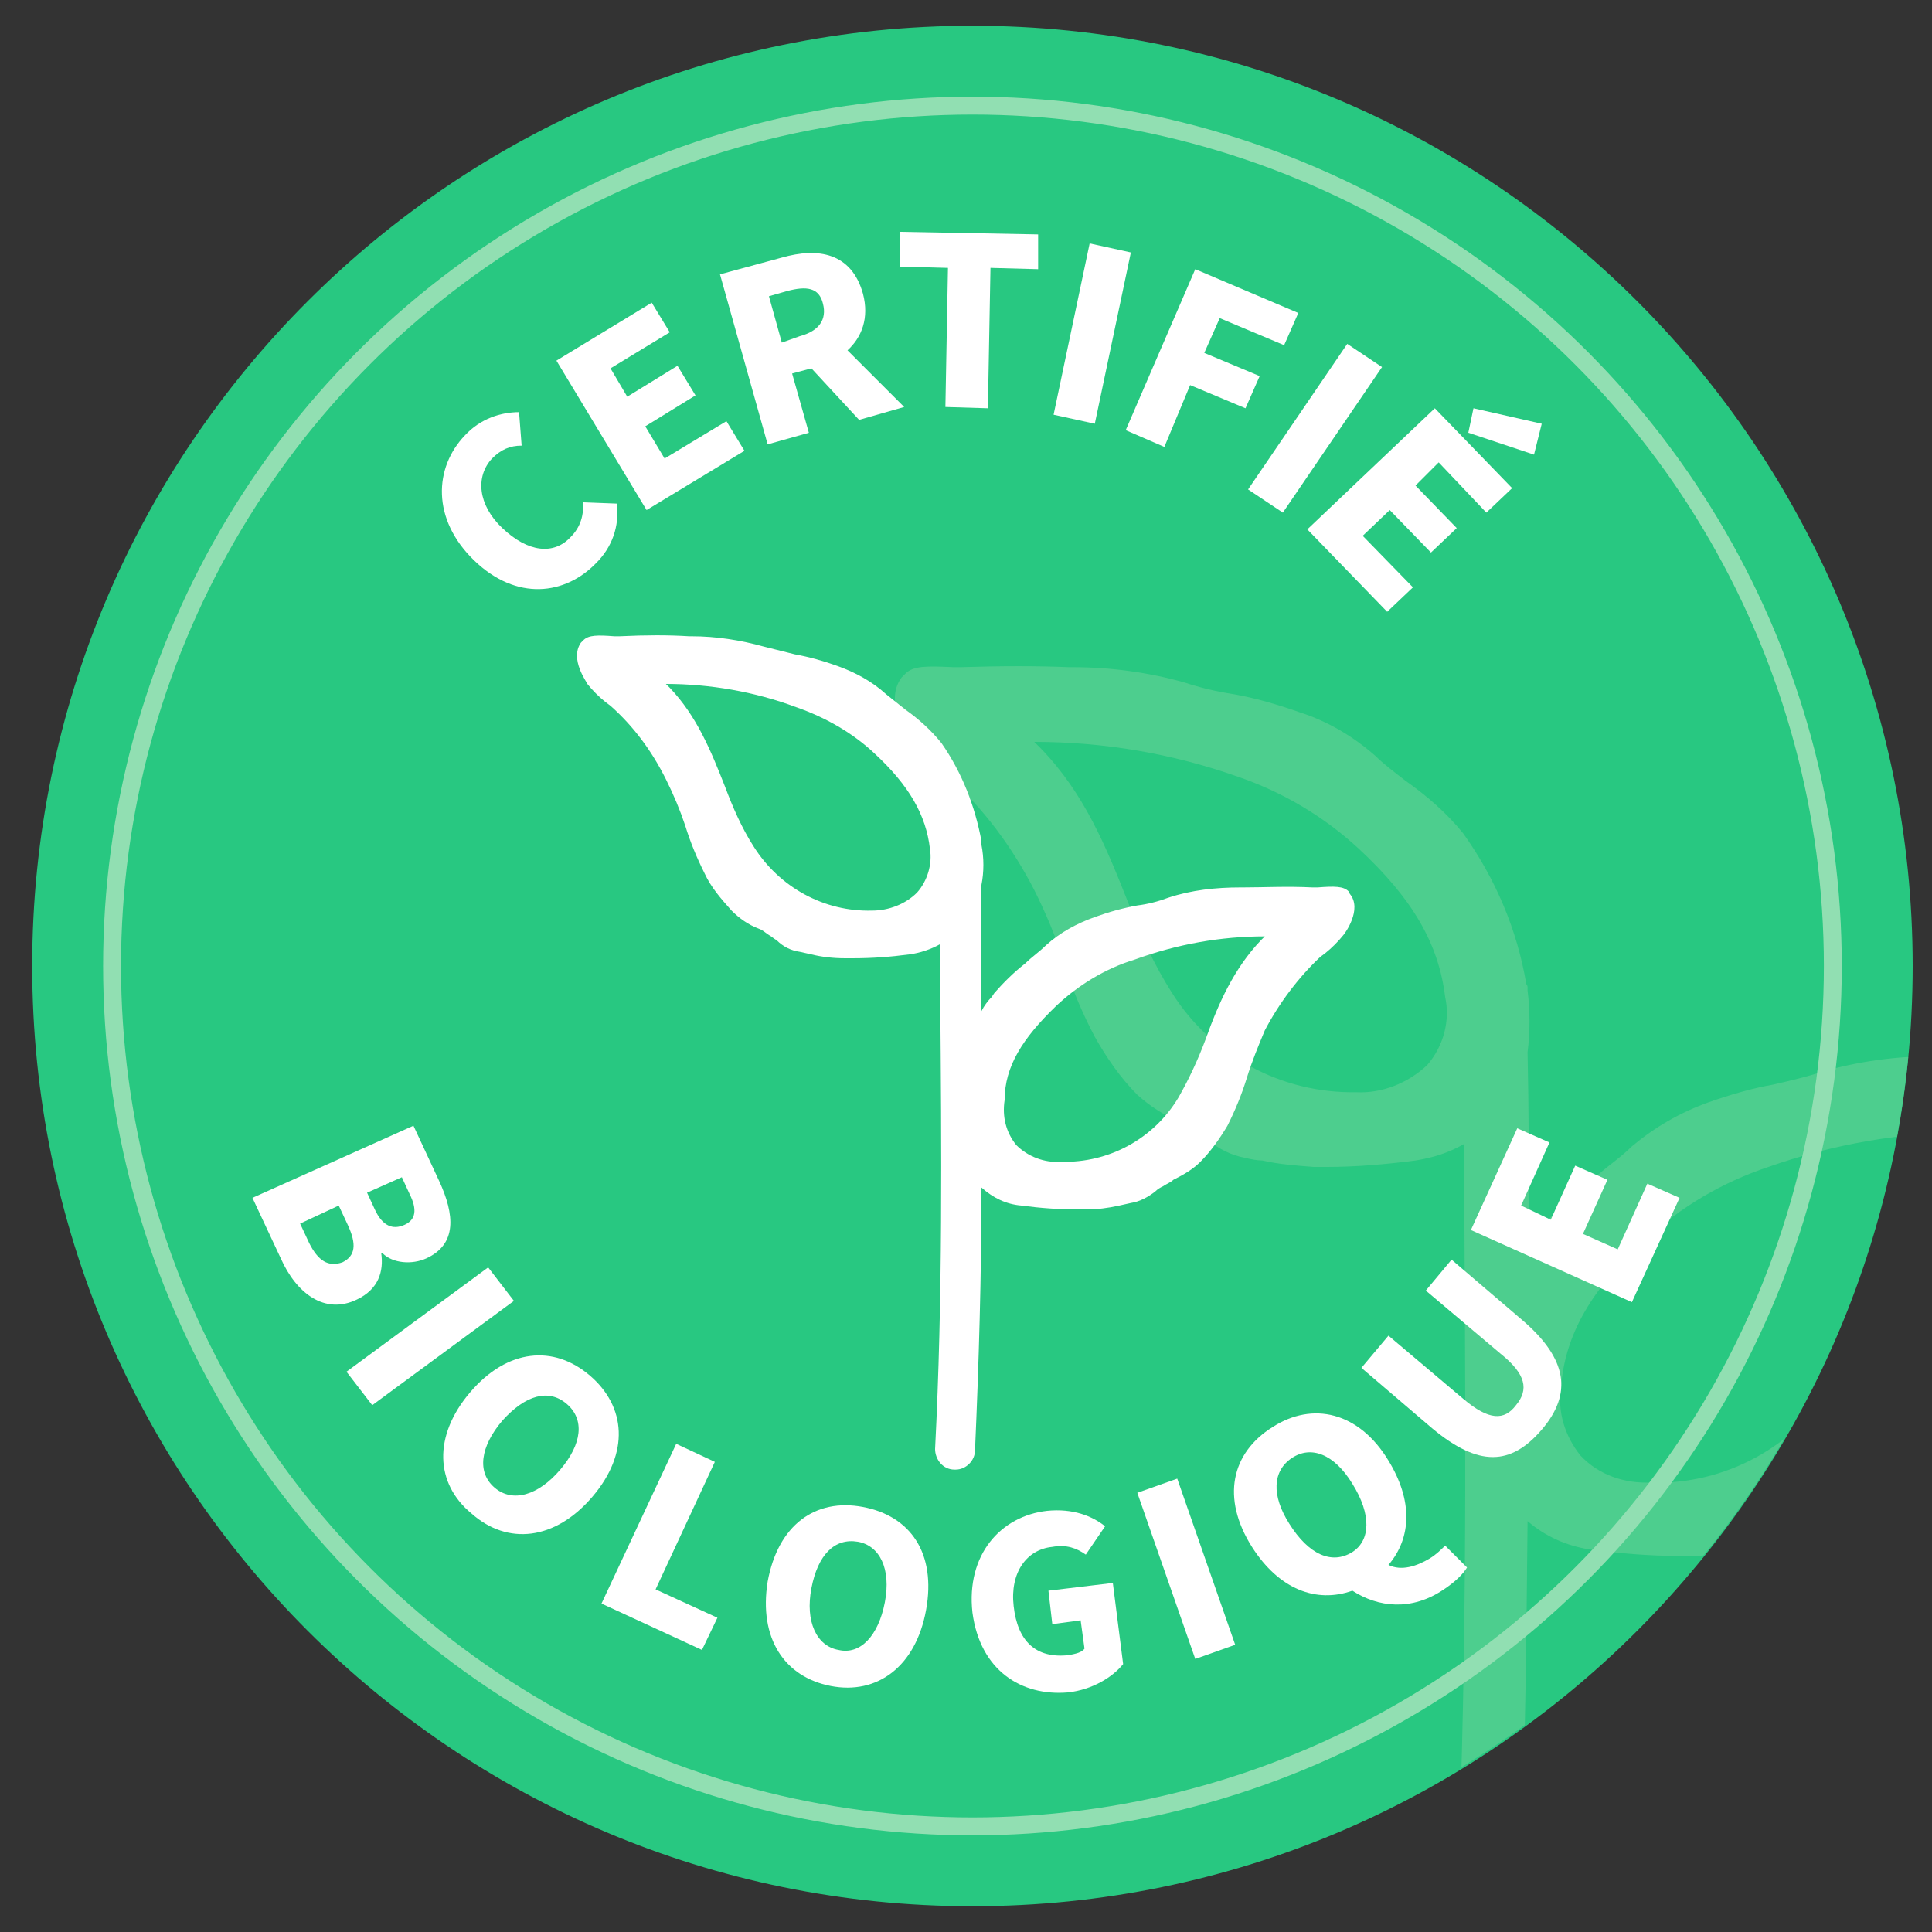 <?xml version="1.0" encoding="utf-8"?>
<!-- Generator: Adobe Illustrator 26.2.1, SVG Export Plug-In . SVG Version: 6.00 Build 0)  -->
<svg version="1.1" id="Layer_1" xmlns="http://www.w3.org/2000/svg" xmlns:xlink="http://www.w3.org/1999/xlink" x="0px" y="0px"
	 viewBox="0 0 150 150" style="enable-background:new 0 0 150 150;" xml:space="preserve">
<rect x="0" y="0" width="150" height="150" fill="#333333" stroke="none"/>
<style type="text/css">
	.st0{clip-path:url(#SVGID_00000056417762640597573420000011824656464300429980_);}
	.st1{fill:#28C881;}
	.st2{clip-path:url(#SVGID_00000059298257316206145260000013755671330228076465_);}
	.st3{fill:#4DCE8E;}
	.st4{clip-path:url(#SVGID_00000031206090396009407070000011159515282149822085_);}
	.st5{fill:none;stroke:#91DFB2;stroke-width:1.39;stroke-miterlimit:10;}
	.st6{clip-path:url(#SVGID_00000005231423878062752100000010328312535031099309_);}
	.st7{fill:#FFFFFF;}
</style>
<g>
	<defs>
		<rect id="SVGID_1_" x="1.5" y="2" width="147.1" height="146.1"/>
	</defs>
	<clipPath id="SVGID_00000005238954279666344970000014514706428672621965_">
		<use xlink:href="#SVGID_1_"  style="overflow:visible;"/>
	</clipPath>
	<g style="clip-path:url(#SVGID_00000005238954279666344970000014514706428672621965_);">
		<path class="st1" d="M148.5,75c0,40.3-32.7,73-73,73s-73-32.7-73-73s32.7-73,73-73S148.5,34.7,148.5,75"/>
	</g>
</g>
<g>
	<defs>
		<ellipse id="SVGID_00000030456701225937259020000001979788068710763964_" cx="75" cy="75" rx="73.5" ry="73"/>
	</defs>
	<clipPath id="SVGID_00000136410699367190444180000008533882526520705427_">
		<use xlink:href="#SVGID_00000030456701225937259020000001979788068710763964_"  style="overflow:visible;"/>
	</clipPath>
	<g style="clip-path:url(#SVGID_00000136410699367190444180000008533882526520705427_);">
		<path class="st3" d="M110.8,82.7c-1.5,1.4-3.5,2.2-5.5,2.1c-5.8,0.1-11.2-2.8-14.3-7.7c-1.4-2.2-2.5-4.6-3.4-7
			c-1.7-4.3-3.4-8.5-6.8-12l-0.5-0.5c5.4,0,10.7,0.9,15.8,2.7c3.5,1.2,6.7,3.1,9.4,5.6c4.2,3.9,6.2,7.4,6.7,11.5
			C112.6,79.2,112.1,81.2,110.8,82.7 M127.8,96.2c2.7-2.5,5.9-4.4,9.5-5.6c5.1-1.8,10.4-2.7,15.8-2.7l-0.5,0.5
			c-3.4,3.5-5.1,7.6-6.8,12c-0.9,2.4-2,4.8-3.4,7c-3,4.9-8.5,7.9-14.2,7.7c-2.1,0.1-4.1-0.6-5.5-2.1c-1.2-1.5-1.8-3.4-1.5-5.3
			C121.5,103.6,123.6,100,127.8,96.2 M163.4,82.7l-0.2-0.2c-0.7-0.6-1.6-0.6-3.7-0.5h-0.7c-3.2-0.1-5.8-0.1-8.4,0h-0.2
			c-3,0-5.9,0.4-8.7,1.2c-1.2,0.4-2.5,0.7-3.8,1c-1.7,0.3-3.4,0.8-5.1,1.4c-2.2,0.8-4.1,1.9-5.9,3.4c-0.8,0.8-1.7,1.4-2.5,2.1
			c-1.4,1-2.7,2.2-3.9,3.5l-0.3,0.4c-0.5,0.5-1,1.1-1.3,1.8c0-0.5,0-1,0-1.6c0-4.5,0-9-0.1-13.5c0.2-1.6,0.2-3.2,0-4.8v-0.2
			c0-0.1,0-0.2-0.1-0.3c-0.7-4.2-2.4-8.2-4.9-11.7c-1.3-1.6-2.8-2.9-4.5-4.1c-0.9-0.7-1.7-1.3-2.3-1.9c-1.7-1.5-3.7-2.7-5.9-3.4
			c-1.7-0.6-3.4-1.1-5.1-1.4c-1.3-0.2-2.6-0.5-3.8-0.9c-2.8-0.8-5.8-1.2-8.7-1.2H83c-2.5-0.1-5.2-0.1-8.4,0H74
			c-2.1-0.1-3.1-0.1-3.7,0.5L70,52.6c-1.5,2,0.7,4.9,0.8,5c0.7,0.8,1.4,1.5,2.2,2.2l0.6,0.5c2.8,2.5,5,5.5,6.7,8.8
			c0.9,1.8,1.7,3.7,2.3,5.6c0.6,2,1.4,3.9,2.4,5.8c0.9,1.6,2,3.2,3.3,4.5c1,0.9,2.1,1.6,3.3,2.1c0.4,0.2,0.9,0.4,1.3,0.7
			c0.3,0.2,0.6,0.4,0.9,0.7c0.8,0.7,1.8,1.2,2.9,1.4c0.4,0.1,0.9,0.2,1.3,0.2c1.3,0.3,2.7,0.4,4,0.5h1c2.3,0,4.6-0.2,6.9-0.5
			c1.3-0.2,2.6-0.6,3.8-1.3c0,2.2,0,4.4,0,6.6c0.1,17.8,0.2,36.1-0.7,54.1c-0.1,1.3,0.9,2.5,2.3,2.5c0,0,0,0,0,0h0.1
			c1.3,0,2.3-1,2.4-2.3c0.6-10.5,0.7-21.1,0.8-31.6c1.4,1.2,3,1.9,4.8,2.2c2.3,0.3,4.6,0.5,6.9,0.5h1c1.3,0,2.7-0.2,4-0.5l1.3-0.2
			c1.1-0.2,2.1-0.7,2.9-1.4c0.3-0.3,0.6-0.5,1-0.7c0.4-0.3,0.9-0.5,1.3-0.7c1.2-0.6,2.2-1.3,3.2-2.2c1.3-1.3,2.4-2.8,3.3-4.5
			c0.9-1.9,1.7-3.8,2.4-5.8c0.6-1.9,1.4-3.8,2.4-5.5c1.7-3.3,4-6.3,6.7-8.8l0.6-0.5c0.8-0.6,1.6-1.4,2.2-2.2
			C162.6,87.6,164.9,84.8,163.4,82.7"/>
	</g>
</g>
<g>
	<defs>
		<rect id="SVGID_00000048484220377735509090000015160626529236398977_" x="1.5" y="2" width="147.1" height="146.1"/>
	</defs>
	<clipPath id="SVGID_00000178187778965912801090000017147374686211664273_">
		<use xlink:href="#SVGID_00000048484220377735509090000015160626529236398977_"  style="overflow:visible;"/>
	</clipPath>
	<g style="clip-path:url(#SVGID_00000178187778965912801090000017147374686211664273_);">
		<circle class="st5" cx="75.5" cy="75" r="66.8"/>
	</g>
</g>
<g>
	<defs>
		<rect id="SVGID_00000095321320997231385530000010538440340366111919_" x="1.5" y="2" width="147.1" height="146.1"/>
	</defs>
	<clipPath id="SVGID_00000155832809085316845200000012251504977376090791_">
		<use xlink:href="#SVGID_00000095321320997231385530000010538440340366111919_"  style="overflow:visible;"/>
	</clipPath>
</g>
<g>
	<defs>
		<rect id="SVGID_00000150061225888246293200000011849730696860476092_" x="1.5" y="2" width="147.1" height="146.1"/>
	</defs>
	<clipPath id="SVGID_00000170255045759330393800000018027106283022574215_">
		<use xlink:href="#SVGID_00000150061225888246293200000011849730696860476092_"  style="overflow:visible;"/>
	</clipPath>
	<g style="clip-path:url(#SVGID_00000170255045759330393800000018027106283022574215_);">
		<path class="st7" d="M71.2,69.3c-0.9,0.9-2.2,1.4-3.5,1.4c-3.7,0.1-7.2-1.8-9.2-5c-0.9-1.4-1.6-3-2.2-4.6
			c-1.1-2.8-2.2-5.5-4.3-7.7l-0.3-0.3c3.4,0,6.9,0.6,10.1,1.8c2.3,0.8,4.4,2,6.1,3.6c2.7,2.5,4,4.8,4.3,7.4
			C72.4,67.1,72,68.4,71.2,69.3 M82,78.1c1.7-1.6,3.8-2.9,6.1-3.6c3.3-1.2,6.7-1.8,10.1-1.8L97.9,73c-2.1,2.2-3.3,4.9-4.3,7.7
			c-0.6,1.6-1.3,3.1-2.1,4.5c-1.9,3.2-5.4,5.1-9.1,5c-1.3,0.1-2.6-0.4-3.5-1.3c-0.8-1-1.1-2.2-0.9-3.5C78,82.8,79.4,80.6,82,78.1
			 M104.8,69.4l-0.1-0.2c-0.4-0.4-1.1-0.4-2.4-0.3h-0.4c-2-0.1-3.8,0-5.4,0h-0.2c-1.9,0-3.8,0.2-5.6,0.8c-0.8,0.3-1.6,0.5-2.4,0.6
			c-1.1,0.2-2.2,0.5-3.3,0.9c-1.4,0.5-2.7,1.2-3.8,2.2c-0.5,0.5-1.1,0.9-1.6,1.4c-0.9,0.7-1.7,1.5-2.4,2.3L77,77.4
			c-0.3,0.3-0.6,0.7-0.8,1.1v-1c0-2.9,0-5.8,0-8.8c0.2-1,0.2-2.1,0-3.1v-0.1c0-0.1,0-0.1,0-0.2c-0.5-2.7-1.5-5.3-3.1-7.6
			c-0.8-1-1.8-1.9-2.8-2.6c-0.5-0.4-1-0.8-1.5-1.2c-1.1-1-2.4-1.7-3.8-2.2c-1.1-0.4-2.2-0.7-3.3-0.9c-0.8-0.2-1.6-0.4-2.4-0.6
			c-1.8-0.5-3.7-0.8-5.6-0.8h-0.2c-1.6-0.1-3.3-0.1-5.4,0c-0.1,0-0.3,0-0.4,0c-1.3-0.1-2-0.1-2.4,0.3l-0.2,0.2
			c-0.9,1.3,0.5,3.1,0.5,3.2c0.4,0.5,0.9,1,1.4,1.4l0.4,0.3c1.8,1.6,3.2,3.5,4.3,5.7c0.6,1.2,1.1,2.4,1.5,3.6
			c0.4,1.3,0.9,2.5,1.5,3.7c0.5,1.1,1.3,2,2.1,2.9c0.6,0.6,1.3,1.1,2.1,1.4c0.3,0.1,0.5,0.3,0.8,0.5c0.2,0.1,0.4,0.3,0.6,0.4
			c0.5,0.5,1.1,0.8,1.8,0.9l0.9,0.2c0.8,0.2,1.7,0.3,2.6,0.3h0.6c1.5,0,2.9-0.1,4.4-0.3c0.8-0.1,1.7-0.4,2.4-0.8c0,1.4,0,2.8,0,4.2
			c0.1,11.5,0.2,23.3-0.4,35c0,0.8,0.6,1.6,1.5,1.6h0.1c0.8,0,1.5-0.7,1.5-1.5c0.3-6.8,0.5-13.6,0.5-20.4c0.9,0.8,1.9,1.3,3.1,1.4
			c1.5,0.2,2.9,0.3,4.4,0.3h0.6c0.9,0,1.7-0.1,2.6-0.3l0.9-0.2c0.7-0.1,1.4-0.5,1.9-0.9c0.2-0.2,0.4-0.3,0.6-0.4
			c0.3-0.2,0.6-0.3,0.8-0.5c0.8-0.4,1.5-0.8,2.1-1.4c0.8-0.8,1.5-1.8,2.1-2.8c0.6-1.2,1.1-2.4,1.5-3.7c0.4-1.3,0.9-2.5,1.4-3.7
			c1.1-2.1,2.6-4.1,4.3-5.7l0.4-0.3c0.5-0.4,1-0.9,1.4-1.4C104.4,72.5,105.8,70.6,104.8,69.4"/>
	</g>
</g>
<g>
	<path class="st7" d="M36.8,43.5c-3.3-3.2-3.1-7.2-0.7-9.7c1.2-1.3,2.8-1.8,4.2-1.8l0.2,2.6c-0.9,0-1.6,0.3-2.3,1
		C36.9,37,37.1,39.2,39,41c2,1.9,4,2.1,5.3,0.7c0.8-0.8,1-1.7,1-2.7l2.6,0.1c0.2,1.8-0.4,3.4-1.6,4.6C43.9,46.2,40.1,46.7,36.8,43.5
		z"/>
	<path class="st7" d="M43.2,28l7.4-4.5l1.4,2.3l-4.6,2.8l1.3,2.2l3.9-2.4l1.4,2.3l-3.9,2.4l1.5,2.5l4.8-2.9l1.4,2.3l-7.6,4.6
		L43.2,28z"/>
	<path class="st7" d="M55.9,21.3l4.8-1.3c2.8-0.8,5.4-0.4,6.3,2.8c0.5,1.9-0.1,3.4-1.2,4.4l4.4,4.4l-3.5,1l-3.7-4l-1.5,0.4l1.3,4.6
		l-3.2,0.9L55.9,21.3z M62.1,26.1c1.5-0.4,2.1-1.3,1.8-2.5c-0.3-1.3-1.3-1.4-2.8-1l-1.4,0.4l1,3.6L62.1,26.1z"/>
	<path class="st7" d="M73.6,20.8l-3.7-0.1l0-2.7l10.7,0.2l0,2.7l-3.7-0.1l-0.2,10.9l-3.3-0.1L73.6,20.8z"/>
	<path class="st7" d="M84.6,18.9l3.2,0.7L85,32.9l-3.2-0.7L84.6,18.9z"/>
	<path class="st7" d="M92.8,20.9l8,3.4l-1.1,2.5l-5-2.1l-1.2,2.7l4.3,1.8l-1.1,2.5l-4.3-1.8l-2,4.8l-3-1.3L92.8,20.9z"/>
	<path class="st7" d="M104.6,26.7l2.7,1.8l-7.7,11.3L96.9,38L104.6,26.7z"/>
	<path class="st7" d="M111.4,31.7l6,6.2l-2,1.9l-3.7-3.9l-1.8,1.8l3.2,3.3l-2,1.9l-3.2-3.3l-2.1,2l3.9,4l-2,1.9l-6.2-6.4L111.4,31.7
		z M114.4,31.7l5.3,1.2l-0.6,2.4l-5.1-1.7L114.4,31.7z"/>
</g>
<g>
	<path class="st7" d="M32.1,87.4l2,4.3c1.2,2.6,1.4,4.9-1,6c-1.1,0.5-2.6,0.4-3.4-0.4l-0.1,0c0.2,1.4-0.2,2.8-1.9,3.6
		c-2.5,1.2-4.7-0.5-5.9-3.2l-2.2-4.7L32.1,87.4z M24,96.5c0.7,1.4,1.5,1.9,2.6,1.5c1-0.5,1.1-1.4,0.4-2.9l-0.7-1.5l-3,1.4L24,96.5z
		 M29.1,93.9c0.6,1.3,1.4,1.6,2.3,1.2c0.9-0.4,1-1.2,0.4-2.4l-0.6-1.3l-2.7,1.2L29.1,93.9z"/>
	<path class="st7" d="M37.9,98.4l2,2.6l-11,8.1l-2-2.6L37.9,98.4z"/>
	<path class="st7" d="M36.5,108.1c2.9-3.4,6.5-3.7,9.3-1.3c2.8,2.4,3.1,6,0.2,9.4c-2.9,3.4-6.6,3.8-9.4,1.3
		C33.8,115.2,33.6,111.5,36.5,108.1z M43.5,114.1c1.7-2,1.9-3.9,0.5-5.1c-1.4-1.2-3.2-0.7-5,1.3c-1.7,2-2,4-0.6,5.2
		C39.8,116.7,41.8,116.1,43.5,114.1z"/>
	<path class="st7" d="M52.5,112.1l3,1.4l-4.6,9.9l4.8,2.2l-1.2,2.5l-7.8-3.6L52.5,112.1z"/>
	<path class="st7" d="M59.6,122.8c0.8-4.4,3.7-6.5,7.4-5.8c3.7,0.7,5.7,3.6,4.9,8c-0.8,4.4-3.8,6.6-7.4,5.9S58.9,127.2,59.6,122.8z
		 M68.7,124.4c0.5-2.6-0.4-4.4-2.1-4.7c-1.8-0.3-3.1,1-3.6,3.6c-0.5,2.6,0.4,4.5,2.1,4.8C66.8,128.5,68.2,127,68.7,124.4z"/>
	<path class="st7" d="M75.5,125.2c-0.5-4.5,2.2-7.5,5.8-7.9c2-0.2,3.5,0.4,4.5,1.2l-1.5,2.2c-0.7-0.5-1.5-0.8-2.6-0.6
		c-2,0.2-3.3,2-3,4.6c0.3,2.7,1.7,4.1,4.3,3.8c0.5-0.1,1-0.2,1.2-0.5l-0.3-2.2l-2.2,0.3l-0.3-2.6l5-0.6l0.8,6.3
		c-0.8,1-2.4,2-4.3,2.2C79.3,131.7,76.1,129.7,75.5,125.2z"/>
	<path class="st7" d="M88.3,115.9l3.1-1.1l4.5,12.9l-3.1,1.1L88.3,115.9z"/>
	<path class="st7" d="M105,123.5c-2.8,1-5.7-0.1-7.8-3.4c-2.4-3.8-1.6-7.3,1.6-9.3c3.1-2,6.7-1.2,9,2.6c1.9,3.1,1.8,6,0,8.1
		c1,0.5,2.2,0.1,3.2-0.5c0.5-0.3,0.9-0.7,1.2-1l1.7,1.7c-0.3,0.5-0.9,1.1-1.8,1.7C109.6,125.1,107,124.8,105,123.5z M105,115.2
		c-1.4-2.3-3.2-3-4.7-2c-1.5,1-1.6,2.9-0.2,5.1c1.5,2.4,3.3,3.2,4.9,2.2C106.4,119.6,106.5,117.6,105,115.2z"/>
	<path class="st7" d="M111.2,110.9l-5.5-4.7l2.1-2.5l5.8,4.9c2,1.7,3.2,1.7,4.1,0.5c1-1.2,0.8-2.4-1.2-4l-5.8-4.9l2-2.4l5.5,4.7
		c3.5,3,3.9,5.7,1.5,8.5S114.8,113.9,111.2,110.9z"/>
	<path class="st7" d="M114.2,95.5l3.6-7.9l2.5,1.1l-2.2,4.9l2.3,1.1l1.9-4.2l2.5,1.1l-1.9,4.2l2.7,1.2l2.3-5.1l2.5,1.1l-3.7,8.1
		L114.2,95.5z"/>
</g>
</svg>
